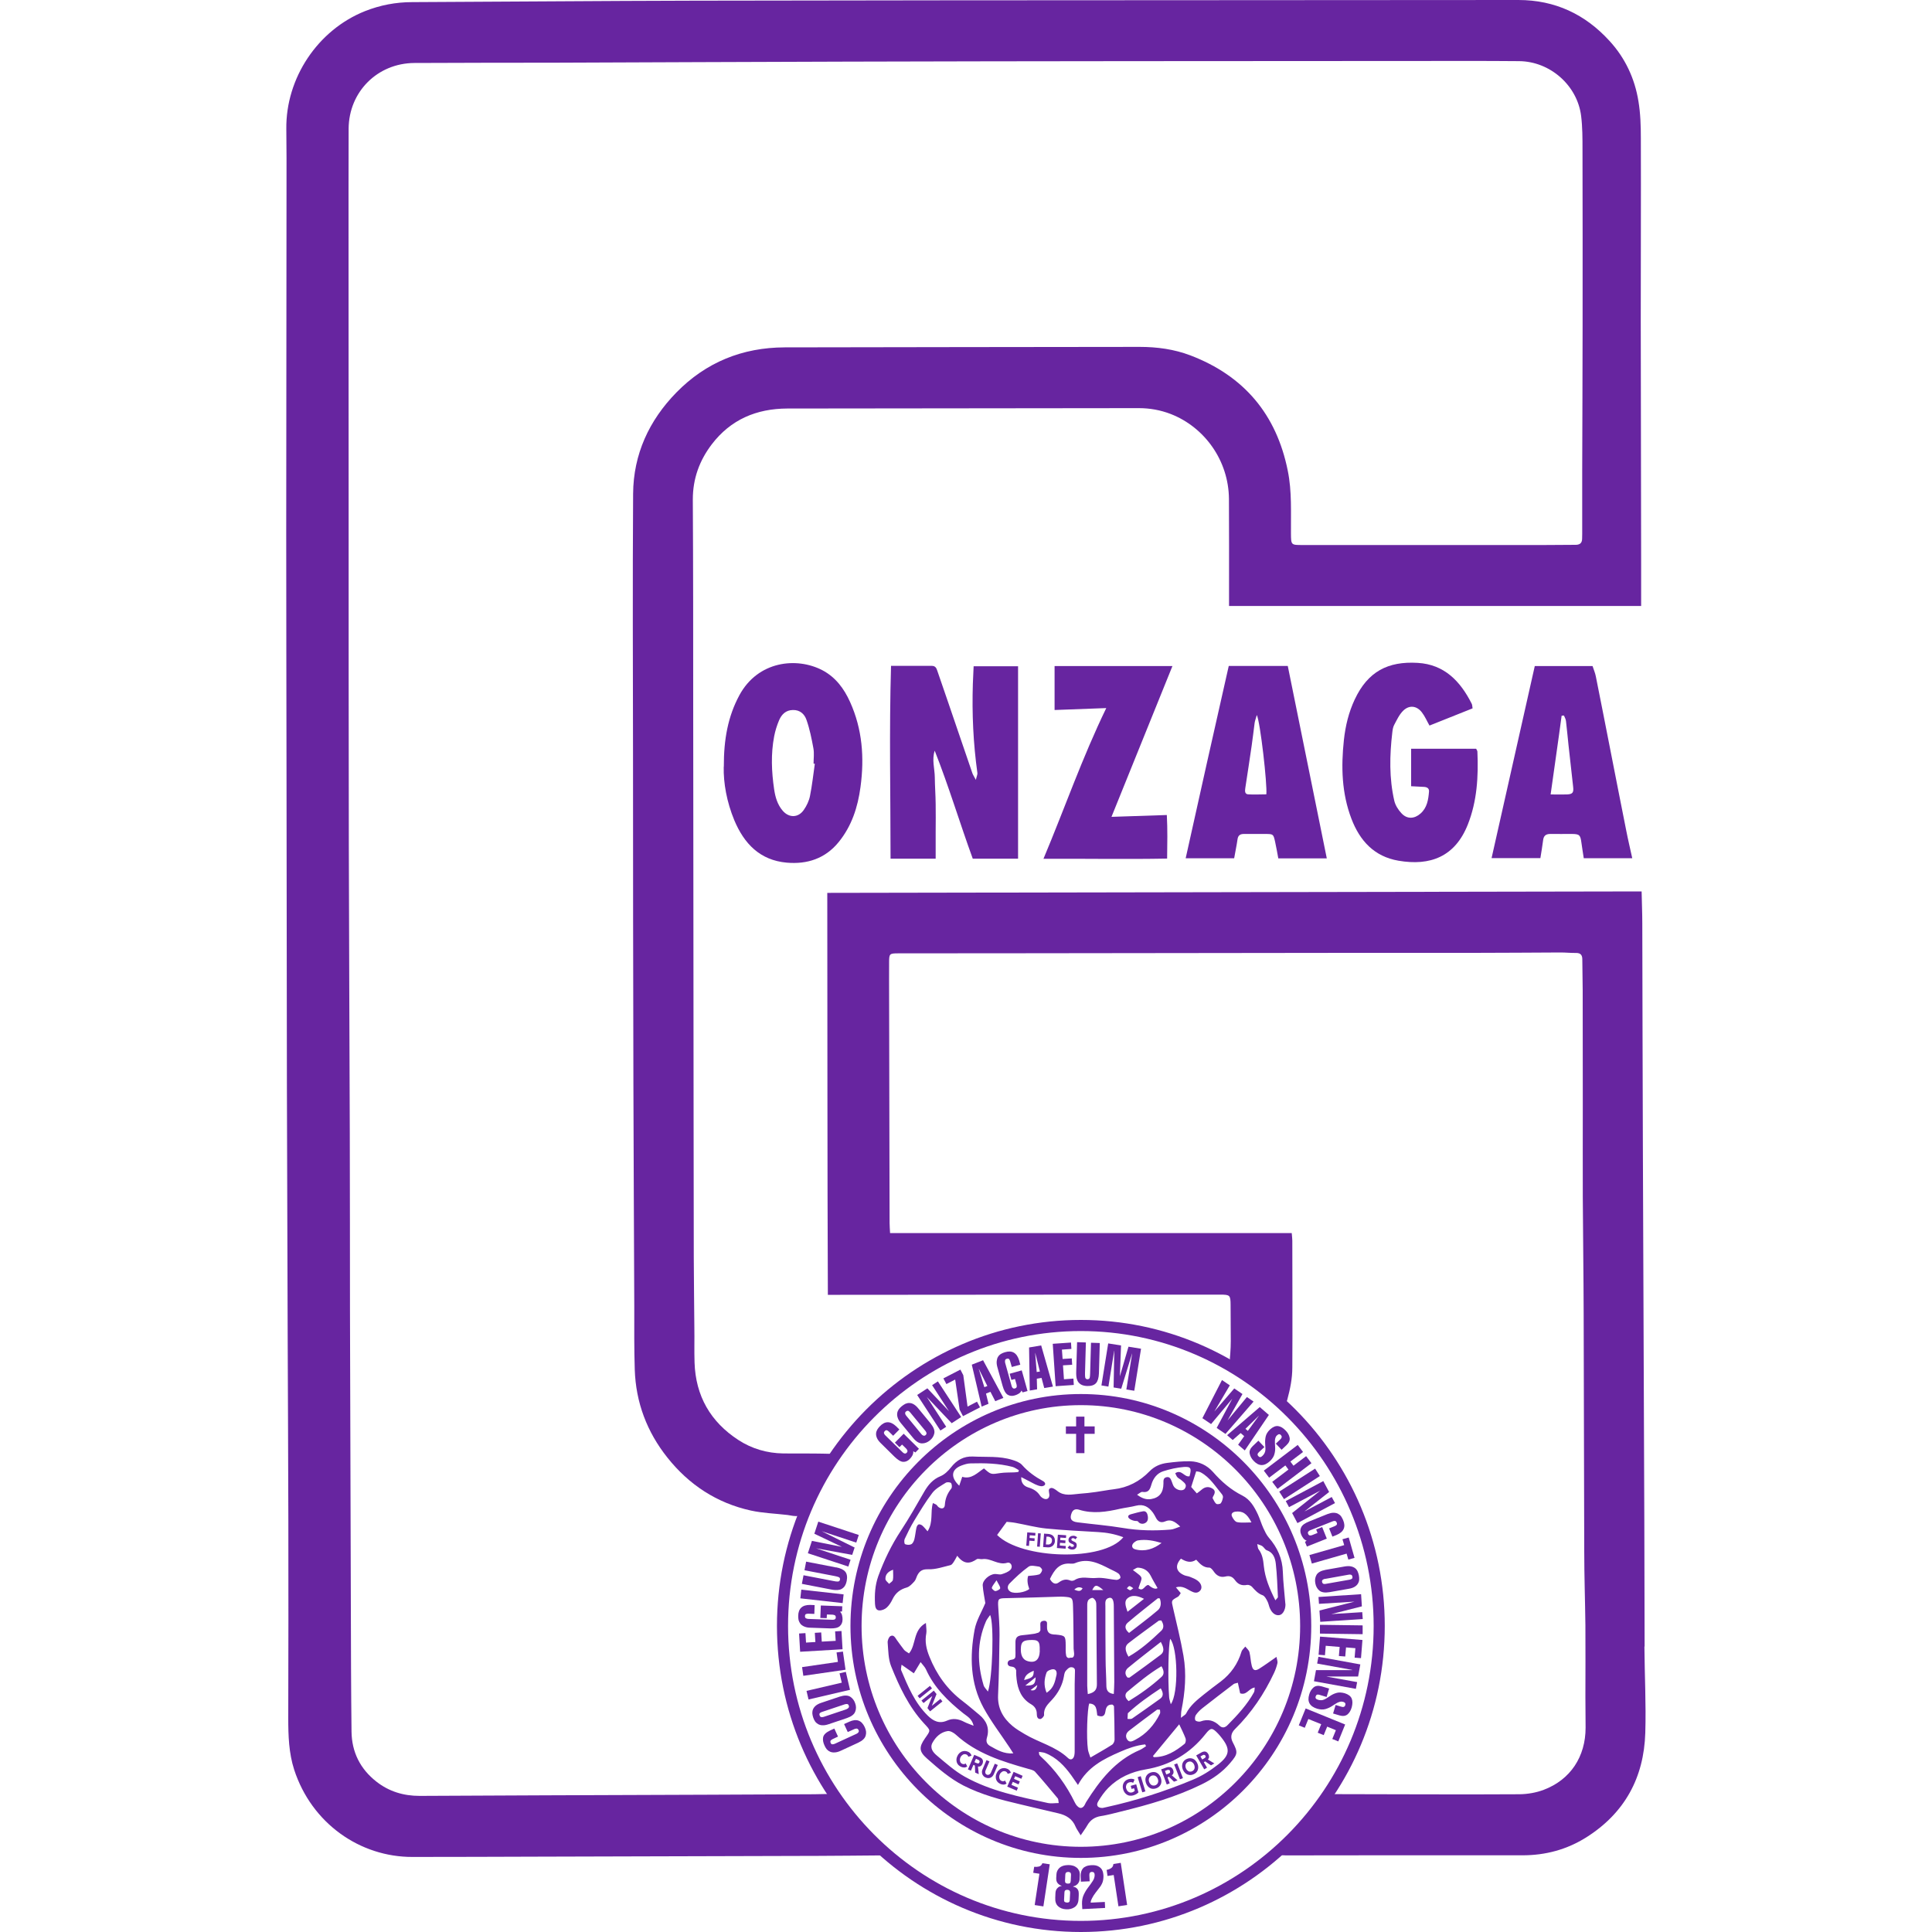 <?xml version="1.0" encoding="UTF-8"?>
<svg xmlns="http://www.w3.org/2000/svg" id="Layer_1" data-name="Layer 1" version="1.1" viewBox="0 0 200 200">
  <defs>
    <style>
      .cls-1 {
        fill: #6725a0;
        stroke-width: 0px;
      }
    </style>
  </defs>
  <g>
    <path class="cls-1" d="M169.89,58.27c-.01-8.35-.03-16.71-.04-25.06,0-6.31.03-12.61.01-18.92,0-1.27-.04-2.56-.25-3.81-.38-2.36-1.38-4.49-3-6.25C164.1,1.48,160.98,0,157.18,0c-11.06.02-22.12,0-33.18.02-17.36.01-34.73.01-52.09.05-9.75.02-19.5.11-29.25.15-1.68,0-3.3.31-4.87.93-4.9,1.95-8.22,6.94-8.15,12.21.03,1.99.02,3.98.02,5.98,0,11.95-.03,23.9-.03,35.85,0,8.24.02,16.47.03,24.71.01,10.82.02,21.64.04,32.46.02,8.62.05,17.24.08,25.86.02,6.42.06,12.84.07,19.26.01,6.81.01,13.61-.01,20.42,0,1.79.06,3.58.61,5.29,1.81,5.57,6.82,9.06,12.26,9.04,2.14,0,4.28,0,6.42-.01,2.18,0,4.36-.01,6.54-.02,2.42,0,4.84-.01,7.27-.02s4.84-.01,7.27-.02,4.84-.01,7.27-.02,4.84-.01,7.27-.02c1.04,0,2.08-.01,3.12-.02,1.18,0,2.36-.03,3.54-.03.05-.08.03-.19-.02-.27s-.12-.14-.19-.2c-.71-.56-1.33-1.24-1.87-1.98-.29-.4-.56-.82-.86-1.21-.34-.43-.72-.83-1.06-1.27s-.66-.91-.79-1.44c-.78,0-1.56.03-2.33.04-3.75.02-7.49.03-11.24.05-5.5.02-11,.04-16.5.06-4.37.02-8.74.04-13.11.06-1.66,0-3.17-.45-4.48-1.48-1.67-1.31-2.54-3.05-2.57-5.16-.05-4.28-.06-8.56-.07-12.84-.03-10.23-.06-20.45-.09-30.68-.01-6.15,0-12.31-.02-18.46-.03-9.96-.08-19.91-.1-29.87-.02-11.62-.02-23.25-.02-34.87,0-10.94,0-21.88-.01-32.82,0-2.14,0-4.28.01-6.42.03-3.82,2.99-6.77,6.81-6.79,4.85-.03,9.69-.02,14.54-.03,10.05-.03,20.1-.09,30.15-.11,9.81-.03,19.62-.04,29.43-.05,11.54-.01,23.07-.02,34.61-.02,1.87,0,3.75,0,5.62.02,3.2.02,6.04,2.5,6.43,5.69.14,1.14.14,2.31.14,3.47.01,6.09.02,12.19.01,18.28,0,4.96-.03,9.93-.04,14.89,0,2.2,0,4.39,0,6.59,0,.18,0,.36-.01.53-.01.44-.24.62-.68.62-1.07,0-2.14.02-3.21.02-8.27,0-16.53,0-24.8,0-.09,0-.18,0-.27,0-1.17,0-1.17,0-1.18-1.2-.02-2.17.11-4.34-.33-6.49-1.17-5.83-4.53-9.82-10.08-11.94-1.68-.64-3.45-.88-5.25-.88-12.25.02-24.5.02-36.75.05-4.37.01-8.15,1.54-11.21,4.67-2.83,2.89-4.45,6.4-4.48,10.47-.06,9.01-.02,18.01-.01,27.02,0,11.39.01,22.77.04,34.16.02,7.67.06,15.34.09,23,0,2.17-.02,4.34.05,6.5.11,3.4,1.26,6.45,3.38,9.11,2.24,2.82,5.11,4.7,8.63,5.48,1.24.27,2.53.31,3.8.46.39.05.76.17,1.15.09.62-.13.93-.88,1.11-1.43.15-.47.25-.96.39-1.43.19-.62.46-1.21.81-1.75.17-.27.39-.49.57-.75s.3-.52.56-.73c.09-.07.19-.18.13-.27-.04-.05-.11-.05-.17-.06-.3,0-.6-.02-.9-.02-1.37-.03-2.74,0-4.1-.02-1.67-.03-3.23-.48-4.63-1.39-2.89-1.88-4.43-4.56-4.54-8.02-.04-1.19,0-2.38-.02-3.56-.02-2.43-.05-4.86-.06-7.3-.01-5.02-.02-10.05-.02-15.07-.01-14.06-.02-28.13-.04-42.19,0-7.08,0-14.15-.04-21.23,0-2.14.68-4.02,1.96-5.7,1.96-2.57,4.63-3.7,7.82-3.71,12.13-.01,24.26-.03,36.39-.04,1.14,0,2.25.2,3.31.61,3.49,1.36,5.99,4.81,6.02,8.79.02,3.27.01,6.54.01,9.81,0,.41,0,.81,0,1.27h42.66c0-1.55,0-3,0-4.45Z"></path>
    <path class="cls-1" d="M170.25,170.42c-.02-4.28-.01-8.56-.03-12.84-.05-12.93-.1-25.86-.15-38.79-.03-7.73-.04-15.46-.06-23.19,0-1.09-.05-2.18-.07-3.32-28.16.05-56.23.1-84.3.15.02,13.92,0,27.73.06,41.61.52,0,.9,0,1.28,0,8.77,0,17.54-.02,26.31-.02,4.34,0,8.68,0,13.02,0,1.02,0,1.07.06,1.08,1.05.01,1.25.02,2.5.02,3.75,0,.43-.02.85-.05,1.28-.01.26-.08.61-.02.86.1.39.41.76.75.97.48.29.96.58,1.44.88.56.36,1.12.72,1.68,1.09.52.35.79.84,1.25,1.25.14.13.34.25.52.18.17-.07.23-.26.28-.44.3-1.12.52-2.17.52-3.34.03-4.37,0-8.74,0-13.11,0-.21-.03-.41-.06-.79h-41.58c-.02-.43-.05-.74-.05-1.06-.02-7.79-.04-15.58-.05-23.37,0-1.19-.01-2.38,0-3.57,0-.92.03-.96.95-.96,4.4,0,8.8,0,13.2-.01,11.18-.01,22.36-.03,33.54-.04,4.28,0,8.56,0,12.84,0,3,0,6-.03,9-.04.53,0,1.07.06,1.6.05.47,0,.63.24.63.66,0,1.07.04,2.14.04,3.21,0,3.92.01,7.85.01,11.77,0,3.21-.01,6.42,0,9.63.02,4.01.08,8.03.09,12.04.03,8.21.03,16.41.06,24.62,0,2.56.09,5.11.12,7.67.02,2.46,0,4.93,0,7.39,0,1.07.02,2.14.02,3.21,0,2.99-1.56,5.38-4.33,6.43-.79.3-1.68.45-2.52.46-3.31.02-6.61.02-9.92.01-2.9,0-5.8-.02-8.71-.02h-.87c-.15,0-.52.28-.64.37-.14.11-.2.23-.29.38-.28.43-.59.84-.91,1.23-.32.38-.58.83-.89,1.23-.82,1.04-1.64,2.07-2.45,3.11.17,0,.35.01.52.02,2.89,0,5.78-.01,8.67-.01,3.3,0,6.61,0,9.91,0,1.97,0,3.93,0,5.9,0,2.38,0,4.58-.59,6.59-1.85,3.98-2.51,5.98-6.18,6.12-10.83.09-2.97-.07-5.94-.09-8.91Z"></path>
  </g>
  <g>
    <path class="cls-1" d="M92.26,68.93c1.49,0,2.85,0,4.21,0,.35,0,.47.23.55.48.74,2.13,1.46,4.26,2.19,6.39.48,1.4.96,2.81,1.44,4.21.06.19.18.35.37.72.08-.36.18-.55.16-.71-.43-3.07-.57-6.15-.47-9.24.02-.59.05-1.17.08-1.81h4.6v19.92h-4.69c-1.35-3.7-2.48-7.49-3.94-11.18-.31.94,0,1.85.01,2.76.01.92.08,1.84.09,2.76.02.95,0,1.9,0,2.85,0,.92,0,1.83,0,2.81h-4.67c0-6.59-.15-13.19.05-19.97Z"></path>
    <path class="cls-1" d="M74.93,79.38c-.01-2.85.43-5.22,1.61-7.41,1.92-3.55,5.92-3.98,8.59-2.59,1.37.72,2.25,1.91,2.87,3.29,1.27,2.81,1.49,5.76,1.08,8.79-.28,2.1-.91,4.05-2.26,5.71-1.39,1.71-3.26,2.32-5.39,2.13-2.76-.25-4.4-1.96-5.42-4.4-.78-1.89-1.13-3.86-1.09-5.52ZM84.36,79.07s-.09-.01-.14-.02c0-.53.08-1.08-.02-1.6-.18-.98-.38-1.98-.71-2.92-.2-.59-.66-1.05-1.41-1.03-.73.01-1.16.45-1.42,1.04-.23.54-.41,1.11-.52,1.69-.35,1.83-.27,3.66,0,5.49.12.8.34,1.57.88,2.2.66.77,1.62.75,2.19-.08.3-.43.54-.94.64-1.44.22-1.1.34-2.22.5-3.33Z"></path>
    <path class="cls-1" d="M146.07,77.51h6.74c.04.1.13.2.13.3.11,2.57-.03,5.11-.99,7.54-1.33,3.36-3.92,4.31-7.18,3.75-2.51-.43-4-2.06-4.87-4.34-1.01-2.65-1.08-5.38-.78-8.16.16-1.47.5-2.87,1.12-4.19,1.36-2.9,3.44-3.97,6.51-3.79,2.78.16,4.43,1.91,5.6,4.23.06.12.06.28.09.48-1.5.6-2.98,1.19-4.46,1.78-.27-.47-.47-.96-.79-1.37-.53-.69-1.31-.78-1.93-.17-.41.4-.66.96-.94,1.48-.12.23-.16.51-.19.78-.28,2.37-.33,4.74.21,7.08.11.46.41.93.74,1.28.58.63,1.34.59,1.98.02.68-.61.8-1.43.87-2.26.03-.34-.2-.47-.5-.49-.44-.03-.88-.05-1.35-.07v-3.86Z"></path>
    <path class="cls-1" d="M127.21,68.94h6.1c1.34,6.62,2.68,13.23,4.04,19.92h-5.02c-.11-.56-.2-1.14-.33-1.71-.18-.81-.19-.81-.99-.82-.74,0-1.49,0-2.23,0-.38,0-.61.13-.67.54-.09.64-.23,1.28-.35,1.98h-5.02c1.47-6.65,2.95-13.24,4.46-19.91ZM130.11,74c-.11.4-.2.61-.23.83-.11.79-.19,1.59-.31,2.38-.21,1.47-.44,2.93-.66,4.39-.04.28-.06.6.29.63.63.04,1.27,0,1.89,0,.11-.98-.62-7.46-.99-8.23Z"></path>
    <path class="cls-1" d="M154.41,88.82c1.49-6.65,2.98-13.24,4.47-19.87h5.98c.11.35.27.7.34,1.07.51,2.53,1,5.07,1.5,7.6.55,2.79,1.09,5.58,1.65,8.37.18.93.4,1.84.62,2.85h-5.02c-.08-.54-.17-1.06-.24-1.59-.11-.82-.2-.91-.99-.92-.74,0-1.49.01-2.23,0-.48,0-.7.2-.75.67-.07.59-.18,1.17-.28,1.83h-5.04ZM160.53,82.24c.65,0,1.17.02,1.69,0,.59-.03.7-.2.63-.8-.16-1.44-.32-2.88-.48-4.32-.09-.82-.16-1.65-.26-2.47-.02-.2-.13-.39-.21-.58l-.24.02c-.18,1.3-.35,2.6-.54,3.9-.19,1.37-.38,2.73-.6,4.25Z"></path>
    <path class="cls-1" d="M114.53,73.3c-1.87.07-3.57.13-5.36.2v-4.55h12.2c-2.1,5.2-4.18,10.35-6.31,15.61,1.95-.06,3.77-.12,5.73-.19.08,1.53.05,2.96.03,4.51-4.25.08-8.45,0-12.8.02,2.19-5.21,4-10.45,6.51-15.62Z"></path>
  </g>
  <path class="cls-1" d="M111.89,192.33c-13.15,0-23.85-10.77-23.85-24.01s10.7-24.01,23.85-24.01,23.85,10.77,23.85,24.01-10.7,24.01-23.85,24.01ZM111.89,145.46c-12.52,0-22.7,10.26-22.7,22.86s10.18,22.86,22.7,22.86,22.7-10.26,22.7-22.86-10.18-22.86-22.7-22.86Z"></path>
  <path class="cls-1" d="M111.89,200c-17.35,0-31.46-14.21-31.46-31.68s14.11-31.68,31.46-31.68,31.46,14.21,31.46,31.68-14.11,31.68-31.46,31.68ZM111.89,137.79c-16.72,0-30.31,13.7-30.31,30.53s13.6,30.53,30.31,30.53,30.31-13.7,30.31-30.53-13.6-30.53-30.31-30.53Z"></path>
  <rect class="cls-1" x="111.4" y="146.65" width=".86" height="3.78"></rect>
  <rect class="cls-1" x="110.34" y="147.66" width="2.98" height=".77"></rect>
  <path class="cls-1" d="M111.86,189.97c-.24-.41-.41-.62-.51-.86-.33-.82-.98-1.21-1.81-1.4-1.3-.29-2.6-.62-3.9-.92-2.03-.47-4.03-1-5.9-1.95-1.42-.73-2.6-1.76-3.78-2.8-.83-.73-.84-1.18-.21-2.08.62-.88.61-.79-.1-1.56-1.58-1.72-2.55-3.79-3.4-5.91-.3-.75-.29-1.62-.36-2.45-.02-.22.12-.58.29-.67.35-.19.5.19.67.42.25.33.48.68.74,1,.12.15.32.23.51.37.77-.91.38-2.4,1.75-3.15.02.47.09.79.04,1.07-.17.86.01,1.65.33,2.43.73,1.83,1.84,3.38,3.42,4.58.59.45,1.15.94,1.72,1.41.76.62,1.1,1.4.81,2.37-.13.43,0,.7.35.89.69.38,1.37.82,2.38.75-.18-.28-.29-.46-.41-.64-.9-1.36-1.9-2.66-2.68-4.09-1.38-2.54-1.43-5.31-.92-8.07.18-.97.74-1.86,1.11-2.76-.09-.6-.23-1.21-.27-1.83-.03-.53.68-1.15,1.26-1.18.24-.01.49.09.71.02.32-.1.68-.23.9-.46.3-.31.05-.84-.34-.72-.94.28-1.68-.51-2.57-.38-.19.03-.45-.08-.58.01-.67.46-1.31.58-2.02-.36-.17.31-.26.5-.38.67-.08.12-.19.27-.31.3-.76.18-1.54.46-2.3.43-.6-.02-.89.16-1.13.61-.11.21-.16.47-.31.64-.23.25-.49.55-.8.64-.68.19-1.15.56-1.46,1.2-.15.32-.35.64-.6.87-.19.18-.51.31-.77.3-.36-.01-.43-.36-.45-.67-.05-.98,0-1.92.34-2.88.61-1.66,1.36-3.22,2.33-4.69.86-1.31,1.64-2.68,2.42-4.04.41-.71.89-1.29,1.7-1.62.41-.17.79-.54,1.07-.9.59-.76,1.32-1.18,2.29-1.13,1.36.07,2.74-.07,4.07.35.36.11.77.26,1,.52.62.7,1.36,1.23,2.17,1.67.24.13.33.37.06.49-.09.04-.17.05-.27.04-.4-.05-.8-.3-1.15-.48-.3-.15-.59-.31-.89-.46-.03.57.24.92.73,1.07.51.15.92.39,1.21.84.08.12.2.22.33.29.36.19.67.01.64-.39-.02-.26-.18-.6.16-.68.19-.05.48.16.67.31.72.57,1.52.34,2.31.28.56-.04,1.11-.1,1.67-.18.61-.08,1.22-.21,1.84-.28,1.47-.17,2.7-.81,3.72-1.86.5-.52,1.13-.78,1.82-.87.79-.1,1.6-.19,2.39-.17.92.03,1.73.4,2.36,1.11.87.99,1.84,1.84,3.04,2.44.81.41,1.24,1.17,1.61,1.96.21.46.35.95.56,1.41.16.34.32.7.57.99.89,1.02,1.41,2.17,1.45,3.55.03,1.07.17,2.13.25,3.19,0,.06.01.12.02.18,0,.53-.26,1.01-.6,1.09-.39.09-.78-.17-1.01-.7-.11-.24-.14-.52-.27-.75-.12-.23-.27-.52-.48-.6-.48-.17-.78-.51-1.1-.87-.11-.13-.36-.23-.52-.2-.54.11-.94-.07-1.24-.49-.25-.35-.54-.49-.99-.38-.51.13-.92-.08-1.22-.53-.11-.16-.3-.39-.44-.39-.62.01-.97-.38-1.37-.82-.56.39-1.09.19-1.58-.11-.65.72-.51,1.36.35,1.72.19.08.41.09.6.17.27.11.56.22.79.4.39.3.49.74.26,1.01-.3.34-.64.23-.97.06-.46-.24-.88-.59-1.55-.39.19.22.33.39.5.6-.1.13-.17.31-.3.38-.7.39-.68.37-.5,1.14.38,1.65.79,3.29,1.08,4.95.33,1.89.17,3.79-.21,5.67-.04.19-.03.39-.05.77.27-.23.47-.31.54-.46.42-.82,1.11-1.38,1.81-1.94.58-.47,1.17-.91,1.77-1.36,1.05-.8,1.77-1.83,2.15-3.09.06-.2.26-.35.39-.53.15.19.37.36.43.58.12.46.12.94.24,1.4.12.49.35.58.78.31.57-.36,1.12-.76,1.78-1.22.05.29.14.48.1.65-.08.34-.2.69-.35,1.01-1.02,2.17-2.34,4.13-4.05,5.82q-.61.61-.23,1.35c.55,1.05.53,1.22-.25,2.14-.82.97-1.83,1.67-2.97,2.23-2.66,1.3-5.49,2.11-8.35,2.81-.69.17-1.38.36-2.08.47-.64.1-1.09.41-1.41.97-.17.3-.38.57-.67,1.01ZM107.91,167.82c.06-.03.12-.04.18-.04.1,0,.2.02.26.11.04.06.04.14.04.22,0,.29-.05.64.16.88.16.19.5.22.73.22,1,.1,1.03.14,1.04,1.12,0,.35-.02.72.05,1.06.02.12.14.25.27.25.07,0,.13-.04.2-.04s.15.02.22-.03c.24-.16.08-.69.08-.91,0-.39,0-.78-.01-1.18,0-.78-.02-1.57-.03-2.35,0-.26-.01-.52-.02-.78-.03-.98-.06-.99-1-1.06-.18-.01-.36,0-.53,0-1.78.05-3.56.12-5.34.15-.89.01-.93.04-.87.97.06.95.14,1.9.13,2.84-.02,2.08-.06,4.16-.15,6.24-.06,1.34.51,2.36,1.49,3.18.38.32.82.58,1.26.84,1.47.88,3.21,1.27,4.5,2.49.27.26.56.11.64-.28.05-.23.04-.47.04-.71,0-1.43,0-2.86,0-4.29,0-.79,0-1.57,0-2.36,0-.46.03-.91.03-1.37,0-.14,0-.24-.13-.33-.11-.08-.29-.09-.42-.04-.15.07-.28.21-.39.33-.13.14-.17.37-.2.57-.16.94-.6,1.74-1.23,2.43-.42.46-.89.86-.83,1.59.01.13-.23.39-.37.41-.29.03-.38-.23-.38-.49.01-.46-.19-.8-.58-1.03-1-.57-1.39-1.53-1.51-2.59-.03-.27-.05-.52-.05-.79.04-.18-.08-.39-.26-.47-.15-.07-.34-.04-.48-.13-.09-.06-.14-.16-.14-.27s.05-.21.13-.27c.1-.07.22-.09.34-.11s.24-.07.3-.18c.05-.1.03-.23.04-.33.01-.13,0-.25,0-.38v-.67c0-.2-.02-.42.06-.61.11-.25.37-.33.62-.35.41-.03.83-.1,1.24-.15.1-.01.18-.04.28-.07.08-.03.17-.03.24-.09.06-.05.1-.12.14-.19v-.42c0-.1-.02-.23,0-.33.02-.11.12-.19.22-.23ZM109.6,186.66c-.05-.31-.04-.42-.09-.48-.78-.93-1.55-1.87-2.36-2.77-.16-.17-.46-.23-.71-.3-2.69-.76-5.35-1.58-7.48-3.53-.22-.2-.59-.42-.86-.38-.71.11-1.23.59-1.57,1.21-.31.56.08,1.01.45,1.32.93.78,1.84,1.6,2.89,2.19,2.67,1.49,5.66,2.08,8.62,2.73.32.07.67,0,1.1,0ZM114.14,187.16c.12-.03.26-.06.41-.09,3.05-.67,6.02-1.62,8.9-2.82.95-.39,1.85-.96,2.66-1.6,1.24-.97,1.26-1.63.29-2.83-.09-.12-.19-.23-.29-.34-.62-.65-.76-.67-1.31.02-1.6,2.02-3.68,3.25-6.21,3.67-1.48.25-2.79.84-3.85,1.9-.41.41-.76.91-1.06,1.42-.25.41-.03.68.47.67ZM116.28,159.13c-.91-.34-1.73-.48-2.59-.53-1.8-.11-3.61-.19-5.41-.37-1.05-.11-2.09-.39-3.14-.58-.36-.07-.74-.09-.93-.11-.4.55-.69.96-.99,1.36,2.52,2.52,11.01,2.77,13.06.24ZM118.63,180.75c-.03-.06-.05-.11-.08-.17-.9.09-1.76.4-2.58.76-1.72.74-3.39,1.58-4.38,3.44-.28-.4-.47-.69-.67-.97-.72-1-1.55-1.88-2.73-2.34-.19-.07-.4-.08-.64-.12.02.18.01.25.04.3.04.08.1.14.17.2,1.48,1.36,2.64,2.96,3.52,4.77.06.13.15.26.26.36.23.24.47.24.68-.03.09-.12.13-.26.21-.39,1.42-2.26,3.03-4.33,5.6-5.42.22-.1.42-.26.63-.39ZM100.79,178.65c-.17-.74-.68-.98-1.07-1.29-1.59-1.27-3.02-2.66-3.87-4.56-.11-.24-.32-.44-.55-.74-.28.47-.48.8-.7,1.16-.44-.31-.81-.56-1.27-.89-.03.29-.09.44-.05.55.71,1.69,1.41,3.39,2.76,4.72.58.57,1.19.87,1.99.52.62-.28,1.21-.18,1.79.13.27.14.56.23.97.4ZM122.18,158.03c-.59-.57-1.02-.77-1.55-.54-.5.21-.79,0-1-.43-.08-.16-.17-.31-.27-.46-.44-.6-.97-.93-1.76-.73-.54.14-1.11.2-1.66.32-1.4.32-2.8.54-4.22.1-.34-.11-.64-.05-.79.35-.22.57-.05.87.61.95,1.56.2,3.13.32,4.68.58,1.66.28,3.31.31,4.97.17.29-.02.56-.17,1.01-.32ZM128.13,174.2c-.22.07-.35.07-.43.14-1.08.82-2.16,1.65-3.23,2.49-.25.2-.49.44-.67.7-.1.14-.14.44-.05.56.08.11.39.17.54.11.76-.28,1.39-.1,1.95.44.3.29.59.2.85-.07,1.02-1.03,2.01-2.1,2.72-3.38.07-.12.05-.29.08-.5-.61.08-.84.84-1.51.6-.07-.33-.15-.66-.24-1.1ZM112.76,176.34c-.21.56-.31,3.59-.14,4.75.03.24.14.48.26.85.82-.48,1.54-.88,2.23-1.32.15-.09.27-.35.27-.53,0-1.15-.03-2.3-.06-3.45,0-.06-.11-.13-.16-.18-.53-.04-.67.3-.73.72-.08.55-.4.57-.84.4-.09-.56-.03-1.2-.83-1.23ZM108.69,163.46c.22.41.54.62.89.37.4-.29.76-.41,1.23-.21.12.05.32.02.43-.05.71-.46,1.5-.14,2.25-.22.68-.07,1.39.15,2.09.2.14.01.38-.12.4-.22.03-.13-.08-.35-.2-.44-.26-.19-.57-.31-.86-.46-1.14-.58-2.28-1.18-3.62-.62-.13.06-.3.07-.44.06-1.22-.12-1.73.68-2.17,1.58ZM112.62,175.37c.69-.15.94-.45.93-1.03-.03-2.7-.04-5.4-.06-8.09,0-.18,0-.37-.07-.52-.07-.14-.24-.33-.35-.32-.17.02-.39.16-.45.31-.09.21-.07.46-.07.7,0,2.7,0,5.4,0,8.1,0,.26.04.52.06.86ZM96.56,155.59c.16.08.27.11.36.17.09.07.15.19.24.26.32.23.63.15.65-.23.04-.66.26-1.19.67-1.7.09-.12.07-.44-.03-.56-.08-.1-.41-.12-.54-.04-.49.31-1.05.6-1.39,1.05-.7.91-1.29,1.91-1.89,2.89-.37.61-.68,1.25-.98,1.89-.07.15-.04.49.04.53.18.08.46.1.64.01.15-.07.27-.31.32-.5.1-.4.13-.81.22-1.21.03-.13.11-.3.22-.34.1-.04.28.03.38.11.19.16.34.36.55.6.62-.95.26-1.99.56-2.94ZM115.3,175.36c.02-.43.05-.84.05-1.24-.01-2.61-.03-5.22-.05-7.84,0-.65-.16-.94-.48-.87-.48.11-.39.53-.39.87,0,1.81,0,3.62.02,5.43,0,.92.07,1.84.08,2.76,0,.46.12.81.77.89ZM102.5,167.18c-.17.26-.35.45-.44.68-.93,2.16-.9,4.37-.24,6.59.06.22.26.39.45.66.48-1.4.65-7.02.23-7.93ZM117.72,154.74c.54.4.98.52,1.46.44.85-.15,1.25-.67,1.26-1.61,0-.27-.04-.57.31-.65.35-.08.45.19.55.45.07.19.13.4.25.56.29.36.9.46,1.1.18.3-.43-.09-.64-.34-.87-.13-.12-.31-.19-.43-.32-.1-.11-.15-.28-.22-.41.65-.46.94.45,1.48.31.23-.82.14-1.01-.58-.96-.73.06-1.46.22-2.16.45-.62.2-1.02.73-1.2,1.35-.15.52-.3.89-.95.78-.12-.02-.28.14-.55.3ZM99.3,153.8c.11-.32.19-.57.31-.92.96.29,1.57-.43,2.25-.87.73.65.72.63,1.7.48.47-.07.95-.05,1.42-.07.15,0,.3-.03.45-.05l.04-.18c-.22-.12-.43-.28-.66-.34-1.42-.37-2.88-.4-4.33-.36-.32,0-.65.11-.95.22-1.05.4-1.17,1.2-.23,2.09ZM132.02,165.67c.17-.21.27-.28.27-.34-.06-1.15-.09-2.31-.22-3.46-.07-.58-.26-1.16-.94-1.39-.17-.06-.28-.3-.45-.42-.12-.09-.28-.12-.53-.22.06.26.05.43.13.53.4.52.49,1.12.55,1.75.13,1.22.58,2.33,1.19,3.53ZM120.23,167.75c-.16.01-.23,0-.27.02-1.05.77-2.11,1.53-3.14,2.33-.4.31-.38.73,0,1.4,1.27-.72,2.34-1.68,3.39-2.68.32-.3.25-.69.01-1.07ZM119.36,181.79s.06.11.1.11c1.26,0,2.25-.63,3.17-1.38.11-.09.16-.4.1-.56-.19-.5-.44-.99-.66-1.46-.92,1.11-1.82,2.2-2.72,3.29ZM106.44,163.14c.37-.04.76-.05,1.11-.15.15-.04.3-.28.33-.45.02-.1-.18-.34-.31-.36-.36-.05-.85-.18-1.09,0-.71.51-1.36,1.12-1.98,1.75-.22.23-.28.61.1.84.41.25,1.54.08,1.95-.28q-.29-.78-.12-1.34ZM120.17,169.97c-1.19.93-2.31,1.79-3.4,2.69-.31.26-.37.66-.05,1,.1,0,.17.02.21,0,1.08-.78,2.16-1.56,3.22-2.36.39-.3.35-.71.02-1.32ZM120.23,172.49c-1.31.78-2.41,1.71-3.52,2.63-.3.25-.28.64.13.98,1.2-.73,2.35-1.55,3.4-2.51.29-.26.28-.63-.01-1.11ZM120.09,176.99c-.15,0-.26-.04-.32,0-.97.72-1.95,1.44-2.9,2.18-.31.24-.41.61-.16.94.23.3.53.14.8,0,1.17-.61,1.99-1.55,2.57-2.72.05-.11,0-.27,0-.41ZM123.9,154.59c.21-.16.35-.25.48-.37.35-.31.74-.37,1.14-.12.38.24.21.55.05.84-.03.05-.05.13-.03.17.11.2.2.42.36.56.09.07.39.04.47-.05.13-.16.19-.39.23-.61.02-.1-.04-.24-.11-.33-.68-.81-1.23-1.74-2.19-2.26-.14-.08-.32-.08-.47-.11-.17.54-.33,1.03-.52,1.62.15.17.36.4.58.66ZM120.06,165.47c-.09,0-.17-.04-.21-.01-1.04.83-2.09,1.65-3.1,2.51-.33.28-.35.67.13,1.07,1-.78,2.02-1.53,2.98-2.35.34-.29.37-.78.2-1.22ZM121.2,176.42c.82-1.13.73-5.81-.06-6.77-.19.6-.26,4.19-.11,6.06.02.22.1.43.17.71ZM107.63,170.88c.03-1-.13-1.16-1.1-1.1-.59.04-.79.21-.84.7-.08.81.16,1.33.69,1.48.8.23,1.23-.14,1.26-1.07ZM120.15,174.78c-1.21.8-2.34,1.59-3.35,2.53-.02.02-.05.04-.05.07-.01.19-.02.38-.03.56.16,0,.36.04.48-.04.97-.67,1.93-1.35,2.89-2.04.33-.24.38-.57.07-1.08ZM117.28,162.53c1.19.9.97.63.57,1.89.52.4.65-.37,1.04-.34q.62.53.94.32c-.24-.43-.49-.83-.7-1.26-.28-.56-.74-.83-1.34-.86-.15,0-.31.15-.52.25ZM120.25,159.73c-.82-.25-1.62-.4-2.44-.27-.14.02-.28.11-.39.2-.33.26-.29.63.11.73.99.26,1.89-.03,2.71-.66ZM108.34,175.23c.75-.46.87-1.15,1.02-1.8.07-.29,0-.61-.31-.63-.24-.01-.64.15-.71.34-.23.63-.32,1.31,0,2.09ZM129.55,157.6c-.47-.94-.95-1.21-1.67-1.11-.3.04-.46.23-.35.48.11.24.32.56.54.6.44.09.91.03,1.48.03ZM116.72,166.85c.6-.47,1.09-.86,1.71-1.34-.69-.34-1.23-.42-1.67-.09-.41.3-.26.79-.04,1.43ZM92.44,162.5c-.62.23-.79.58-.78.96,0,.17.25.34.38.5.13-.13.35-.24.39-.4.06-.3.02-.62.02-1.07ZM103.16,163.59c-.25.38-.43.56-.49.78-.02.08.25.34.37.34.18-.01.5-.19.5-.3,0-.21-.18-.41-.38-.82ZM106.02,173.92c.88-.24.99-.35.99-.97-.45.21-.88.38-.99.97ZM114.21,164.6c-.69-.59-.86-.58-1.14,0h1.14ZM106.14,174.49c.86.01,1.04-.13,1.07-.86-.37.3-.66.53-1.07.86ZM111.21,164.56c.39.15.66.24.86-.14q-.46-.26-.86.14ZM106.68,174.96q.58.17.7-.53c-.3.23-.5.38-.7.53ZM117.33,164.42c-.18-.11-.3-.23-.41-.23-.09,0-.18.15-.27.23.11.07.22.18.34.2.07.01.17-.1.33-.21ZM116.8,156.94c.02-.08.11-.14.29-.19.41-.11.82-.23,1.23-.3.32-.06.46.21.5.5.05.36-.02.65-.41.77-.16.05-.39.01-.51-.11-.04-.04-.06-.09-.11-.12-.06-.04-.15-.04-.23-.04-.2,0-.85-.2-.76-.51Z"></path>
  <g>
    <path class="cls-1" d="M87.39,178.47l.53-.24c.74-.34,1.27-.15,1.6.57.06.14.11.28.13.42.02.14.01.29-.03.43-.07.29-.33.54-.77.75l-1.82.84c-.23.11-.44.16-.62.17-.18.01-.33-.01-.47-.07-.14-.06-.25-.14-.35-.25-.09-.11-.17-.24-.23-.38-.15-.32-.2-.6-.15-.87.06-.27.3-.5.72-.7l.44-.2.38.83-.55.26c-.09.04-.15.09-.21.15-.04.06-.04.15,0,.25.04.09.1.14.17.14.08,0,.16-.01.25-.05l2.26-1.04c.08-.04.15-.09.19-.15.05-.06.06-.14.02-.23-.05-.1-.11-.15-.2-.16-.07,0-.15.02-.23.05l-.69.31-.38-.82Z"></path>
    <path class="cls-1" d="M86.94,175.63c.47-.15.82-.14,1.07.01.25.16.42.39.52.69.11.3.11.59,0,.86-.1.28-.39.5-.85.66l-1.9.64c-.24.08-.45.12-.63.11-.18,0-.33-.05-.46-.12-.13-.08-.24-.17-.32-.29-.08-.12-.14-.25-.19-.4-.05-.15-.08-.3-.09-.44,0-.15.02-.29.08-.42.06-.14.16-.26.29-.37.14-.11.32-.21.57-.29l1.91-.64ZM87.63,176.93c.09-.03.15-.07.2-.13.06-.06.07-.14.04-.23-.03-.1-.09-.16-.18-.17-.07,0-.15,0-.24.03l-2.36.79c-.09.03-.16.07-.22.12-.05.06-.06.14-.02.24.03.1.08.15.16.17.08.02.16,0,.26-.02l2.36-.79Z"></path>
    <path class="cls-1" d="M87.99,174.93l-4.29,1-.21-.89,3.65-.85-.23-.97.65-.15.43,1.85Z"></path>
    <path class="cls-1" d="M87.52,172.85l-4.36.63-.13-.9,3.71-.54-.14-.98.66-.09.27,1.88Z"></path>
    <path class="cls-1" d="M87.23,170.73l-4.4.26-.11-1.89.66-.04.06.98.97-.06-.06-.95.66-.04.06.95,1.44-.08-.06-.98.66-.04.11,1.89Z"></path>
    <path class="cls-1" d="M86.94,166.83c.12.11.2.24.23.39.04.15.05.29.05.43,0,.31-.11.54-.3.7-.19.16-.53.24-1.02.22l-2.01-.07c-.26,0-.46-.05-.63-.12-.16-.07-.29-.16-.39-.27-.09-.12-.16-.25-.2-.39-.03-.14-.04-.29-.04-.44.01-.77.43-1.15,1.24-1.14l.46.02-.03.91-.62-.02c-.1,0-.18.01-.25.04-.07.04-.1.11-.1.22,0,.1.03.17.09.21.07.04.15.06.25.07l2.49.09c.09,0,.17,0,.24-.04.08-.03.12-.1.12-.21,0-.1-.03-.18-.1-.22-.06-.03-.14-.05-.23-.06l-.59-.02-.02.38-.66-.02.05-1.29,2.22.08-.02.53-.23.04Z"></path>
    <path class="cls-1" d="M87.23,165.95l-4.38-.49.1-.9,4.38.49-.1.9Z"></path>
    <path class="cls-1" d="M86.56,162.25c.45.09.77.24.94.45.18.22.23.54.15.96-.06.28-.15.48-.27.62-.13.14-.27.23-.43.28-.16.04-.33.05-.49.04-.17-.01-.32-.03-.45-.06l-3-.58.17-.89,3.12.6c.18.04.32.05.43.05.12,0,.2-.07.22-.19.03-.13-.02-.22-.13-.27-.11-.04-.25-.08-.42-.11l-3.12-.6.17-.89,3.1.6Z"></path>
    <path class="cls-1" d="M88.05,161.47l-.23.7-4.19-1.38.42-1.28,3.1.62h0s-2.85-1.36-2.85-1.36l.41-1.25,4.19,1.38-.26.79-3.58-1.18h0s3.41,1.69,3.41,1.69l-.25.76-3.74-.68h0s3.58,1.19,3.58,1.19Z"></path>
    <path class="cls-1" d="M94.54,150.22c.02.16-.02.31-.09.45-.07.13-.16.25-.26.35-.21.22-.44.32-.69.31-.25-.01-.55-.19-.9-.53l-1.43-1.41c-.18-.18-.31-.35-.38-.51-.07-.16-.11-.32-.1-.46,0-.15.05-.29.12-.42.07-.12.16-.24.27-.35.53-.56,1.09-.56,1.69,0l.33.33-.64.65-.44-.43c-.07-.07-.14-.11-.21-.14-.08-.02-.15.01-.22.09-.07.07-.1.14-.08.22.02.08.07.15.14.22l1.78,1.74c.06.07.13.11.2.13.08.03.16,0,.23-.07.07-.07.1-.15.07-.24-.02-.07-.07-.13-.13-.2l-.42-.41-.27.27-.47-.47.91-.92,1.58,1.56-.37.38-.2-.12Z"></path>
    <path class="cls-1" d="M96.35,147.37c.3.38.43.72.37,1.01-.06.29-.21.53-.46.73-.24.2-.51.31-.81.31-.3,0-.61-.18-.92-.56l-1.28-1.55c-.16-.2-.27-.38-.32-.55-.06-.17-.07-.32-.05-.47.02-.15.08-.28.16-.4.09-.12.19-.22.31-.32.12-.1.25-.18.38-.25.14-.06.28-.09.42-.08.15,0,.3.05.45.14.15.09.31.23.47.43l1.28,1.56ZM95.39,148.47c.06.07.12.12.19.14.08.03.15.02.23-.04.08-.07.11-.14.1-.23-.02-.07-.05-.14-.11-.21l-1.58-1.92c-.06-.07-.13-.13-.19-.16-.07-.02-.15,0-.23.06-.08.06-.11.13-.1.21.01.08.05.16.11.23l1.58,1.92Z"></path>
    <path class="cls-1" d="M94.94,144.41l1.06-.69,2.24,2.37h0s-1.75-2.7-1.75-2.7l.6-.39,2.41,3.69-.98.64-2.58-2.72h0s2.01,3.09,2.01,3.09l-.6.39-2.41-3.69Z"></path>
    <path class="cls-1" d="M99.69,146.6l-.35-.67-.46-3.12-.91.47-.31-.59,1.76-.91.3.58.44,3.25.98-.51.31.59-1.76.91Z"></path>
    <path class="cls-1" d="M101.76,140.8l2.11,3.91-.84.34-.5-.97-.46.18.26,1.06-.71.29-1.02-4.34,1.17-.46ZM102.21,143.48l-.88-1.77h-.01s.58,1.89.58,1.89l.31-.12Z"></path>
    <path class="cls-1" d="M105.76,143.93c-.07.15-.17.26-.3.34-.13.08-.26.14-.4.18-.29.09-.54.06-.75-.07-.21-.13-.39-.44-.52-.91l-.54-1.93c-.07-.25-.09-.46-.07-.64.02-.18.06-.33.14-.45.08-.13.19-.23.31-.3.12-.07.26-.13.41-.17.73-.22,1.22.06,1.46.84l.12.45-.88.24-.17-.59c-.03-.09-.06-.17-.11-.23-.06-.05-.14-.06-.24-.03-.1.03-.16.08-.17.15-.02.08-.02.16,0,.26l.67,2.4c.02.09.06.16.11.21.06.06.13.08.24.05.1-.03.16-.08.18-.17.01-.07,0-.15-.02-.24l-.16-.57-.37.1-.18-.64,1.25-.35.6,2.14-.51.14-.11-.2Z"></path>
    <path class="cls-1" d="M107.78,139.27l1.22,4.27-.9.15-.28-1.05-.49.08.03,1.1-.76.13-.07-4.46,1.24-.21ZM107.65,141.98l-.48-1.92h-.01s.16,1.97.16,1.97l.33-.05Z"></path>
    <path class="cls-1" d="M109.28,143.51l-.3-4.4,1.89-.13.04.66-.98.07.07.97.95-.06.04.66-.95.06.1,1.44.98-.07.04.66-1.89.13Z"></path>
    <path class="cls-1" d="M113.76,142.18c-.02.46-.12.8-.3,1-.19.21-.49.31-.92.3-.28-.01-.5-.07-.66-.17-.16-.11-.27-.23-.34-.38-.07-.15-.11-.31-.12-.48-.01-.16-.02-.32-.01-.46l.09-3.05.91.03-.09,3.18c0,.18,0,.33.02.44.03.12.1.18.22.19.13,0,.22-.05.25-.17.02-.11.04-.26.04-.43l.09-3.18.91.03-.09,3.15Z"></path>
    <path class="cls-1" d="M114.74,143.54l-.72-.12.7-4.35,1.33.21-.12,3.16h.01s.88-3.03.88-3.03l1.3.21-.7,4.35-.82-.13.6-3.72h-.01s-1.12,3.64-1.12,3.64l-.79-.13.07-3.8h-.01s-.6,3.72-.6,3.72Z"></path>
    <path class="cls-1" d="M126.51,142.87l.8.54-1.6,2.71h0s2.06-2.39,2.06-2.39l.85.58-1.55,2.74h0s2.01-2.43,2.01-2.43l.69.47-2.91,3.35-.91-.62,1.61-3.02h0s-2.19,2.62-2.19,2.62l-.9-.61,2.03-3.95Z"></path>
    <path class="cls-1" d="M131.35,146.48l-2.49,3.67-.69-.59.63-.89-.37-.32-.82.72-.58-.5,3.38-2.91.95.82ZM129.18,148.12l1.16-1.59h0s-1.41,1.38-1.41,1.38l.25.22Z"></path>
    <path class="cls-1" d="M132.09,149.43l.45-.43c.16-.15.19-.29.07-.43-.07-.08-.14-.11-.21-.1-.07.01-.14.06-.22.13-.07.06-.11.13-.14.22-.03.08-.05.18-.06.28,0,.1,0,.2,0,.32,0,.11.01.23.02.35.02.25,0,.5-.07.75-.06.25-.22.5-.46.73-.6.56-1.16.55-1.7-.03-.21-.22-.35-.47-.4-.73-.06-.27.05-.54.31-.79l.59-.56.62.66-.56.52c-.17.15-.19.3-.06.42.05.07.12.1.19.1.06,0,.14-.04.23-.13.18-.17.28-.37.3-.58.01-.1.01-.21,0-.33,0-.11-.01-.23-.02-.35-.02-.24,0-.48.05-.73.05-.25.2-.5.45-.74.3-.27.58-.39.85-.35.27.04.52.2.77.46.23.23.36.48.41.74.05.27-.06.52-.32.77l-.51.48-.62-.66Z"></path>
    <path class="cls-1" d="M130.83,152.24l3.51-2.66.55.73-1.31.99.32.43,1.31-.99.55.73-3.51,2.66-.55-.73,1.68-1.27-.32-.43-1.68,1.27-.55-.73Z"></path>
    <path class="cls-1" d="M132.43,154.41l3.71-2.38.49.77-3.71,2.39-.49-.77Z"></path>
    <path class="cls-1" d="M136.99,153.33l.6,1.12-2.56,2.02h0s2.83-1.5,2.83-1.5l.34.63-3.89,2.07-.55-1.04,2.93-2.33h0s-3.25,1.72-3.25,1.72l-.34-.63,3.89-2.07Z"></path>
    <path class="cls-1" d="M135.29,159.5c-.15-.05-.28-.14-.37-.26-.09-.12-.17-.25-.22-.38-.12-.28-.12-.53,0-.76.11-.23.39-.43.85-.61l1.86-.75c.24-.09.45-.14.62-.14.18,0,.33.03.46.09.13.07.25.16.34.28.08.12.15.25.21.39.3.71.07,1.22-.68,1.54l-.43.17-.34-.85.57-.23c.09-.04.16-.08.21-.14.04-.06.05-.14,0-.24-.04-.09-.09-.15-.17-.16-.08-.01-.16,0-.25.04l-2.31.92c-.09.03-.15.08-.2.14-.06.06-.06.14-.02.24.04.1.1.15.19.16.07,0,.15,0,.23-.04l.55-.22-.14-.36.62-.25.48,1.2-2.06.82-.2-.49.19-.13Z"></path>
    <path class="cls-1" d="M138.98,159.34l.64-.18.6,2.11-.64.18-.18-.62-3.6,1.03-.25-.88,3.6-1.03-.18-.61Z"></path>
    <path class="cls-1" d="M137.63,164.82c-.48.08-.84.02-1.06-.17-.22-.19-.36-.45-.41-.76-.06-.31-.02-.6.12-.85.14-.26.46-.44.94-.53l1.98-.35c.25-.04.47-.05.64-.01.17.03.32.1.43.18.12.09.21.21.27.34.06.13.1.27.13.42.03.15.04.31.03.45-.01.15-.06.28-.14.41-.08.13-.19.23-.34.32-.15.09-.35.16-.6.2l-1.99.35ZM137.15,163.44c-.09.02-.16.05-.22.1-.07.05-.09.13-.07.22.02.1.07.17.15.2.07.02.15.02.24,0l2.45-.43c.09-.02.17-.05.24-.09.06-.05.08-.13.06-.23-.02-.1-.06-.16-.13-.19-.08-.03-.16-.03-.26-.01l-2.45.44Z"></path>
    <path class="cls-1" d="M140.9,165.03l.08,1.26-3.16.8h0s3.2-.2,3.2-.2l.05.71-4.4.29-.08-1.17,3.63-.92h0s-3.68.23-3.68.23l-.05-.71,4.4-.29Z"></path>
    <path class="cls-1" d="M136.65,168.2l4.41.06v.91s-4.42-.06-4.42-.06v-.91Z"></path>
    <path class="cls-1" d="M136.64,169.42l4.4.35-.15,1.88-.66-.05.08-.98-.97-.08-.08.94-.66-.05.08-.94-1.44-.12-.08.98-.66-.05.15-1.88Z"></path>
    <path class="cls-1" d="M140.82,172.3l-.23,1.25h-3.26s0,.01,0,.01l3.16.57-.13.7-4.34-.79.21-1.15h3.75s0-.02,0-.02l-3.63-.66.13-.7,4.34.79Z"></path>
    <path class="cls-1" d="M138.26,176.5l.6.18c.21.07.35.01.4-.16.03-.1.02-.18-.02-.23-.04-.05-.12-.1-.23-.12-.09-.03-.17-.03-.26-.01-.09.02-.18.05-.27.09-.09.04-.18.1-.28.16s-.19.13-.29.19c-.21.14-.43.24-.69.32-.25.07-.54.06-.86-.03-.78-.24-1.06-.73-.83-1.48.08-.3.23-.53.43-.71.21-.19.49-.23.85-.13l.78.23-.26.87-.73-.22c-.22-.07-.35-.02-.4.16-.03.08-.02.15.01.21.03.05.11.1.23.14.24.07.46.06.65-.03.09-.04.19-.09.29-.16.1-.06.19-.13.29-.19.2-.14.42-.25.66-.32.24-.08.53-.07.87.02.38.12.63.31.73.56.1.25.09.55,0,.9-.09.31-.23.56-.43.73-.21.17-.48.21-.83.11l-.67-.2.26-.87Z"></path>
    <path class="cls-1" d="M135.17,176.86l4.08,1.66-.71,1.75-.62-.25.37-.91-.9-.37-.36.88-.62-.25.36-.88-1.33-.54-.37.91-.62-.25.71-1.75Z"></path>
  </g>
  <g>
    <path class="cls-1" d="M107.06,193.25c.16.02.33.01.5-.03.17-.05.28-.16.35-.34l.76.11-.66,4.36-.9-.14.49-3.24-.64-.1.1-.63Z"></path>
    <path class="cls-1" d="M111.65,196.6c-.02.39-.16.66-.41.83-.24.16-.53.24-.88.22-.36-.02-.63-.13-.84-.33-.21-.2-.3-.49-.28-.87l.02-.48c.01-.22.08-.4.21-.52.12-.13.27-.2.43-.21v-.02c-.07-.02-.14-.06-.21-.1-.07-.04-.13-.09-.19-.16-.12-.13-.17-.32-.16-.55l.02-.34c.01-.21.06-.38.16-.52.08-.13.19-.23.32-.31.13-.07.27-.12.41-.14.14-.02.27-.03.4-.03.15,0,.3.03.44.07.14.04.26.11.36.19.11.08.19.19.26.33.06.14.08.31.07.51l-.02.39c-.01.17-.08.32-.2.46-.13.14-.29.22-.47.26v.02c.08.02.17.05.24.08.07.04.14.09.19.15.06.07.1.15.13.26.02.11.03.26.02.44l-.02.38ZM110.15,196.7c0,.09.02.16.08.19.06.04.13.06.22.06.18.02.28-.06.29-.22l.04-.79c.01-.19-.08-.3-.29-.31-.2,0-.3.09-.3.28l-.04.8ZM110.25,194.71c0,.1.02.17.07.21.05.04.12.07.2.07.09,0,.17,0,.23-.04.05-.03.08-.11.09-.23l.03-.63c.01-.2-.08-.3-.28-.31-.2,0-.3.09-.31.28l-.03.66Z"></path>
    <path class="cls-1" d="M114.37,196.87l.03.64-2.36.12-.03-.54c-.01-.36.05-.68.18-.95.13-.28.28-.53.46-.76.18-.23.33-.45.47-.66.14-.21.2-.42.2-.64-.01-.21-.11-.31-.29-.3-.18,0-.27.12-.26.33l.03.64-.91.04-.02-.48c-.01-.27.02-.49.09-.65.07-.16.16-.28.27-.36.12-.08.25-.14.39-.17.14-.03.27-.04.41-.05.14,0,.28,0,.41.03.14.03.27.09.38.17.12.08.22.19.29.34.07.15.11.34.12.58,0,.25-.03.48-.1.67-.08.2-.19.39-.33.56s-.27.35-.4.52c-.14.18-.26.37-.36.57-.03.07-.06.13-.09.2-.03.07-.04.15-.04.24l1.45-.07Z"></path>
    <path class="cls-1" d="M114.55,193.57c.16-.02.32-.08.47-.18.15-.09.22-.24.24-.43l.76-.12.66,4.36-.9.14-.49-3.24-.64.1-.09-.63Z"></path>
  </g>
  <g>
    <path class="cls-1" d="M100.24,181.86c-.01-.05-.04-.1-.07-.14-.03-.04-.08-.07-.14-.1-.06-.02-.12-.04-.18-.03-.06,0-.12.02-.17.05-.05.03-.1.07-.15.12-.05.05-.08.11-.11.18-.03.07-.05.14-.05.21,0,.07,0,.13.02.19.02.06.04.11.08.15.04.04.08.08.14.1.06.03.12.04.19.03.06,0,.12-.03.17-.07l.16.32c-.1.06-.2.1-.31.1-.11,0-.21-.02-.31-.06-.11-.05-.2-.11-.28-.18-.08-.08-.13-.16-.17-.26-.04-.1-.05-.2-.05-.32,0-.11.03-.23.09-.35.05-.12.12-.22.2-.3.08-.08.17-.14.26-.18.1-.04.2-.06.31-.06.11,0,.22.03.32.07.04.02.08.04.12.06.04.03.07.06.11.09.03.04.06.07.09.12.03.04.04.09.06.15l-.33.11Z"></path>
    <path class="cls-1" d="M100.85,181.66l.54.23c.07.03.13.07.19.11.06.04.1.09.13.15.03.05.05.12.05.19,0,.07-.02.15-.05.24-.05.11-.11.19-.19.24s-.18.07-.28.05l.08.79-.37-.16-.03-.73-.15-.07-.26.6-.31-.13.65-1.51ZM100.88,182.42l.18.08s.06.02.09.03c.03.01.06.02.09.02s.06,0,.08-.02c.03-.02.05-.04.07-.09.02-.04.02-.07.02-.1,0-.03-.02-.05-.03-.08-.02-.02-.04-.04-.07-.06-.03-.02-.05-.03-.08-.04l-.2-.09-.15.34Z"></path>
    <path class="cls-1" d="M102.89,183.64c-.04.09-.09.17-.14.23-.06.07-.12.11-.2.15-.07.03-.15.05-.24.05-.09,0-.18-.02-.27-.06-.1-.04-.18-.09-.23-.16-.06-.06-.1-.13-.13-.21-.03-.08-.03-.16-.03-.24s.03-.17.07-.26l.4-.93.31.13-.4.92s-.03.09-.04.14c0,.05,0,.09.01.13s.03.08.06.11.06.06.1.07c.04.02.08.03.12.02.04,0,.08-.01.12-.03.04-.02.07-.05.1-.08.03-.03.06-.07.08-.12l.4-.92.31.13-.4.93Z"></path>
    <path class="cls-1" d="M104.31,183.62c-.01-.05-.04-.1-.07-.14-.03-.04-.08-.07-.14-.1-.06-.02-.12-.04-.18-.03-.06,0-.12.02-.17.05-.05.03-.1.07-.15.12-.05.05-.08.11-.11.18-.03.07-.05.14-.05.21,0,.07,0,.13.02.19.02.06.04.11.08.16.04.04.08.08.14.1.06.03.12.04.19.03.06,0,.12-.03.17-.07l.16.32c-.1.06-.2.1-.31.1-.11,0-.21-.02-.31-.06-.11-.05-.2-.11-.28-.18-.08-.08-.13-.16-.17-.26-.04-.1-.05-.2-.05-.32,0-.11.03-.23.09-.35.05-.12.12-.22.2-.3.08-.08.17-.14.26-.18.1-.04.2-.06.31-.06.11,0,.21.03.32.07.04.02.08.04.12.06.04.03.07.06.11.09.03.03.06.07.09.12.03.04.04.09.06.15l-.33.11Z"></path>
    <path class="cls-1" d="M104.92,183.42l.94.41-.13.31-.64-.27-.12.28.6.26-.13.31-.6-.26-.13.31.67.29-.13.31-.98-.42.65-1.51Z"></path>
  </g>
  <g>
    <path class="cls-1" d="M96.27,174.52l.21.26-1.28,1.03-.21-.26,1.28-1.03Z"></path>
    <path class="cls-1" d="M96.67,175.02l.28.35-.49,1.22h0s.89-.72.89-.72l.21.26-1.28,1.03-.27-.34.5-1.25h0s-.91.73-.91.73l-.21-.26,1.28-1.03Z"></path>
  </g>
  <g>
    <path class="cls-1" d="M106.34,158.63l.85.06-.02.28-.57-.04-.02.28.53.04-.02.28-.53-.04-.04.54-.28-.02.1-1.38Z"></path>
    <path class="cls-1" d="M107.46,158.72l.28.02-.1,1.38-.28-.02.1-1.38Z"></path>
    <path class="cls-1" d="M108.07,158.76l.42.03c.1,0,.2.03.29.06.09.03.17.08.23.14.06.06.11.14.15.23.03.09.05.2.04.33,0,.11-.04.21-.08.29-.05.08-.1.15-.17.2-.07.05-.15.09-.24.12-.09.02-.18.03-.27.02l-.46-.03.1-1.38ZM108.26,159.88h.15c.06.02.13.01.18,0,.06-.01.11-.03.15-.06.04-.03.08-.07.11-.12.03-.05.04-.12.05-.2,0-.07,0-.13-.02-.18-.02-.05-.05-.1-.09-.13s-.08-.06-.13-.08c-.05-.02-.11-.03-.17-.04h-.16s-.06.81-.06.81Z"></path>
    <path class="cls-1" d="M109.51,158.87l.86.06-.02.28-.58-.04-.02.26.55.04-.02.28-.55-.04-.02.28.62.05-.02.28-.9-.07.1-1.38Z"></path>
    <path class="cls-1" d="M111.3,159.34s-.05-.06-.09-.08c-.04-.02-.07-.03-.11-.03-.02,0-.04,0-.06,0s-.04.01-.06.02-.04.02-.05.04c-.01.02-.02.04-.02.07,0,.04,0,.07.04.1.03.02.06.05.1.07.04.02.09.04.14.06.05.02.09.05.14.08.04.03.07.07.1.12.03.05.03.12.03.2,0,.08-.02.14-.05.2-.03.05-.07.1-.12.14-.05.03-.1.06-.16.07s-.12.02-.19.01c-.08,0-.16-.03-.23-.06-.07-.03-.13-.08-.19-.15l.22-.22s.06.08.1.11c.04.03.09.04.13.04.02,0,.05,0,.07,0,.02,0,.05-.01.06-.02.02-.01.04-.02.05-.04.01-.02.02-.04.02-.06,0-.04,0-.08-.04-.1-.03-.03-.06-.05-.11-.07-.04-.02-.09-.04-.14-.06-.05-.02-.1-.05-.14-.08-.04-.03-.08-.07-.1-.12s-.04-.11-.03-.19c0-.07.02-.14.06-.19.03-.05.07-.1.12-.13.05-.03.1-.06.16-.07.06-.01.12-.02.18-.02.07,0,.14.02.21.05.07.03.12.07.17.12l-.21.21Z"></path>
  </g>
  <g>
    <path class="cls-1" d="M117.86,185.54c-.08.08-.17.15-.26.2s-.2.09-.3.12c-.11.03-.22.04-.33.03-.11-.01-.21-.04-.3-.1-.09-.05-.17-.13-.24-.22-.07-.09-.12-.2-.16-.33-.04-.13-.05-.25-.04-.36s.04-.22.09-.31c.05-.09.12-.17.2-.24.09-.07.18-.11.3-.15.12-.03.23-.05.33-.04.11,0,.21.03.3.09l-.15.33c-.06-.04-.12-.06-.18-.07-.06-.01-.13,0-.22.02-.07.02-.13.05-.18.09-.05.04-.09.09-.11.15s-.04.12-.05.19,0,.14.03.21c.02.07.05.14.09.2s.08.1.14.14.11.06.17.07.13,0,.2-.01c.07-.02.13-.05.17-.08.05-.03.08-.06.11-.09l-.07-.26-.26.07-.09-.32.57-.16.23.83Z"></path>
    <path class="cls-1" d="M117.77,183.97l.32-.1.48,1.57-.32.1-.48-1.57Z"></path>
    <path class="cls-1" d="M118.63,184.57c-.04-.12-.06-.24-.06-.36,0-.11.03-.22.07-.31.04-.09.11-.18.19-.25.08-.07.18-.12.29-.16.11-.04.22-.05.33-.05.11,0,.21.03.3.08.09.05.18.12.25.21.07.09.13.2.17.32.04.12.06.24.06.36,0,.11-.03.22-.07.31-.04.09-.11.18-.19.25-.08.07-.18.12-.29.16-.11.04-.22.05-.33.05-.11,0-.21-.03-.3-.08-.09-.05-.18-.12-.25-.21-.07-.09-.13-.2-.17-.32ZM118.96,184.46c.02.07.06.14.1.19.04.05.09.1.14.13.05.03.11.05.18.06.06,0,.13,0,.2-.02s.12-.06.17-.1c.05-.04.08-.09.11-.15.02-.06.04-.12.04-.19,0-.07-.01-.14-.04-.21-.02-.07-.06-.14-.1-.19s-.09-.1-.14-.13c-.05-.03-.11-.05-.18-.06-.06,0-.13,0-.2.02-.07.02-.12.06-.17.1-.05.04-.08.09-.11.15-.02.06-.04.12-.04.19s.01.14.04.21Z"></path>
    <path class="cls-1" d="M120.19,183.17l.55-.2c.07-.03.14-.04.21-.05.07,0,.14,0,.2.01.06.02.12.05.17.1.05.05.09.12.13.21.04.11.05.21.02.31-.02.1-.08.17-.17.23l.6.52-.37.14-.52-.51-.15.06.23.62-.31.12-.57-1.54ZM120.74,183.69l.18-.07s.06-.02.09-.04c.03-.01.06-.03.08-.05.02-.02.04-.04.04-.08,0-.03,0-.07-.01-.11-.01-.04-.03-.07-.06-.09-.02-.02-.05-.03-.08-.03-.03,0-.06,0-.09,0-.03,0-.06.02-.09.03l-.2.08.13.35Z"></path>
    <path class="cls-1" d="M121.55,182.66l.31-.12.6,1.53-.31.12-.6-1.53Z"></path>
    <path class="cls-1" d="M122.45,183.19c-.05-.12-.08-.24-.08-.35,0-.11.01-.22.05-.32.04-.1.09-.18.17-.26s.17-.14.28-.18c.11-.05.22-.07.32-.07.11,0,.21.02.31.06.1.04.18.1.26.19.08.08.14.18.2.31.05.12.08.24.08.35s-.01.22-.05.32-.09.18-.17.26c-.08.08-.17.14-.28.18-.11.05-.22.07-.32.07s-.21-.02-.31-.06c-.1-.04-.18-.1-.26-.19-.08-.08-.14-.18-.2-.31ZM122.77,183.06c.03.07.07.13.11.18.05.05.1.09.15.12.06.03.12.04.18.04.06,0,.13-.01.19-.04.07-.03.12-.07.16-.11.04-.05.07-.1.09-.16.02-.06.03-.12.02-.19s-.02-.14-.05-.21c-.03-.07-.07-.13-.11-.18-.05-.05-.1-.09-.15-.12-.06-.03-.12-.04-.18-.04-.06,0-.13.01-.19.04-.07.03-.12.06-.16.11-.04.05-.07.1-.09.16-.02.06-.03.12-.02.19,0,.07.02.14.05.21Z"></path>
    <path class="cls-1" d="M123.83,181.72l.51-.29c.07-.04.13-.07.2-.09.07-.02.13-.03.2-.02.06,0,.13.03.18.07.06.04.11.1.16.19.06.1.08.2.08.3,0,.1-.05.18-.13.26l.68.41-.35.2-.6-.41-.14.08.33.57-.29.17-.82-1.42ZM124.46,182.14l.17-.1s.05-.03.08-.05c.03-.02.05-.04.07-.06.02-.02.03-.05.03-.08,0-.03,0-.07-.03-.1-.02-.04-.04-.06-.07-.07-.03-.01-.05-.02-.08-.02s-.06,0-.09.02c-.03.01-.06.03-.08.04l-.19.11.19.32Z"></path>
  </g>
</svg>
